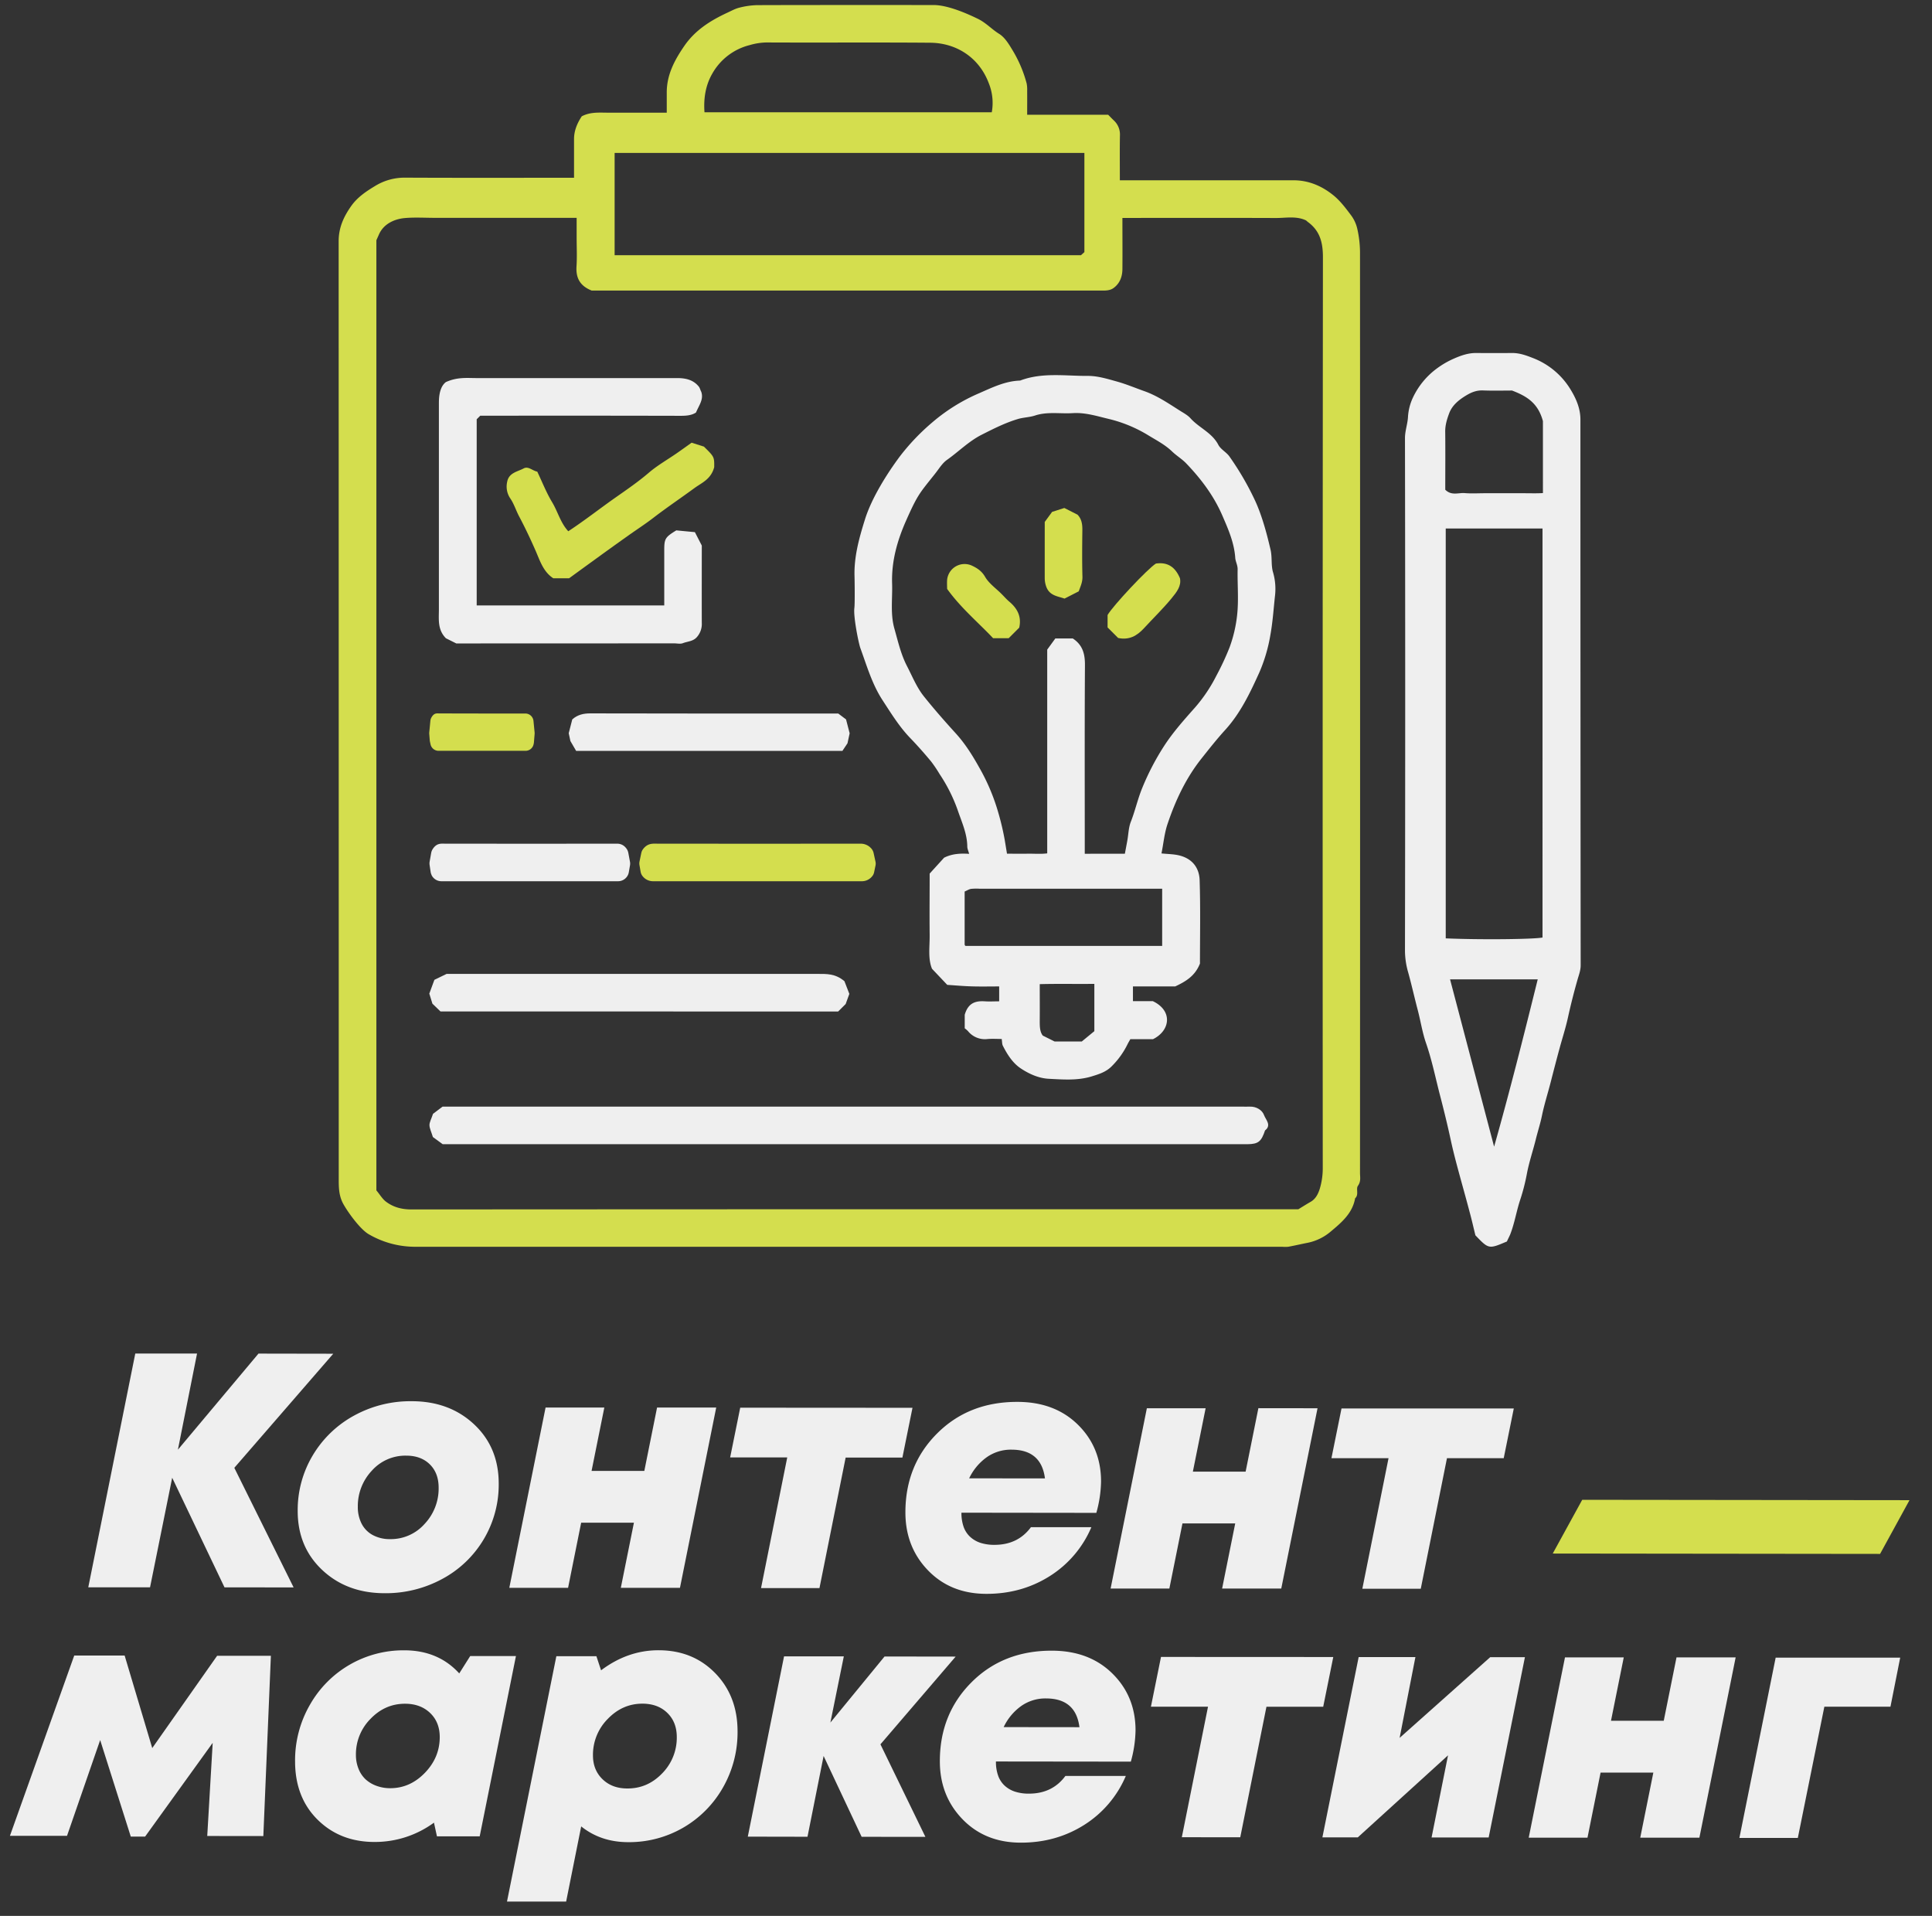 <?xml version="1.0" encoding="UTF-8"?> <svg xmlns="http://www.w3.org/2000/svg" id="Слой_1" data-name="Слой 1" viewBox="0 0 1371.87 1360.26"><rect x="0" y="0" width="1371.87" height="1360.26" fill="#333333" stroke="none"/> <defs> <style>.cls-1{fill:#efefef;}.cls-2{fill:#d4de4e;}</style> </defs> <title>icons</title> <path class="cls-1" d="M236.64,961.14l-70.26,81,42.11,84.92-49.08-.06-37.14-77.8L106.54,1127l-43.86,0L96.06,961l43.86,0-13.59,68.27,57.21-68.22Z"></path> <path class="cls-1" d="M273.2,1131.17q-26.79,0-44.31-16.41t-17.5-42a75.55,75.55,0,0,1,10.83-39.7A77,77,0,0,1,251.53,1005a83.05,83.05,0,0,1,40.79-10.15q26.79,0,44.32,16.41t17.49,42.22a75.91,75.91,0,0,1-40.26,67.64A84,84,0,0,1,273.2,1131.17Zm3.84-38.4A32,32,0,0,0,301.47,1082a36.63,36.63,0,0,0,10-25.72q0-10.43-6.27-16.6t-16.7-6.18a31.83,31.83,0,0,0-24.55,10.76,36.57,36.57,0,0,0-9.87,25.47,25.73,25.73,0,0,0,2.71,12.1,19,19,0,0,0,7.94,8.07A25.4,25.4,0,0,0,277,1092.77Z"></path> <path class="cls-1" d="M466.57,999.33l42,0-25.74,128-42,0,9.3-46.21-37.46,0-9.29,46.22-41.73,0,25.75-128,41.72,0-9.06,45,37.46,0Z"></path> <path class="cls-1" d="M647.94,999.53l-7.16,35.32-40.3,0-18.59,92.68-41.49,0L559,1034.76l-40.54,0,7.15-35.31Z"></path> <path class="cls-1" d="M781.83,1051.84a86.71,86.71,0,0,1-3.35,22.28L682.7,1074a29.45,29.45,0,0,0,1.53,10,17.64,17.64,0,0,0,4.62,7.12,20.11,20.11,0,0,0,7.34,4.28,31.81,31.81,0,0,0,10,1.43q16.59,0,25.85-12.54l42.92,0a76.16,76.16,0,0,1-29.68,34.82q-19.92,12.54-44.82,12.51-25.36,0-41.47-16.64t-16.08-41.27q0-33.42,22.47-55.92t57-22.46q26.55,0,43,16.17T781.83,1051.84Zm-63.51-22.59a29.72,29.72,0,0,0-17.91,5.55,39,39,0,0,0-12.23,14.8l53.82.06Q739.41,1029.27,718.32,1029.25Z"></path> <path class="cls-1" d="M893.55,999.8l42,.05-25.75,128-42,0,9.3-46.22-37.46,0-9.3,46.22-41.72,0,25.74-128,41.73,0-9.06,45,37.46,0Z"></path> <path class="cls-1" d="M1074.91,1000l-7.15,35.31-40.3,0-18.6,92.68-41.49,0,18.6-92.68-40.54,0,7.15-35.32Z"></path> <path class="cls-2" d="M1102.57,1103l20.93-38.15,232.39.26L1335,1103.26Z"></path> <path class="cls-1" d="M154.18,1175.59l38.17,0-5.36,128-39.83-.05,3.87-66.14-48,66.57H92.87l-21.74-68.54-23.54,68-40.54,0,45.66-128,35.8,0,19.6,65.69Z"></path> <path class="cls-1" d="M333.88,1175.79l32.48,0-25.74,128-30.35,0-2.12-9.72a70.92,70.92,0,0,1-42.22,13.71q-24.42,0-40.4-15.81t-16-41.39A78.86,78.86,0,0,1,220.29,1210,76.29,76.29,0,0,1,287,1171.71q24.18,0,39.1,16.4Zm-56.76,93.82q14,0,24.55-10.88t10.58-25.36q0-10.66-6.86-17.19t-17.77-6.54q-14.24,0-24.55,10.76a35.6,35.6,0,0,0-10.34,25.47,26.2,26.2,0,0,0,1.76,9.73,20.79,20.79,0,0,0,4.85,7.47,22.69,22.69,0,0,0,7.7,4.75A28,28,0,0,0,277.12,1269.61Z"></path> <path class="cls-1" d="M467.6,1171.67q24.42,0,40.28,16.28t15.84,41.39a78.94,78.94,0,0,1-10.24,39.58,76.49,76.49,0,0,1-67.37,39q-19.44,0-33.42-11.18L402,1350.12l-42,0,35.05-174.21,28.45,0,3.31,10Q445.79,1171.65,467.6,1171.67Zm-21.92,98.13q14.22,0,24.55-10.76a36,36,0,0,0,10.34-25.72q0-10.66-6.74-17.19t-17.65-6.54q-14.24,0-24.67,10.88a36.08,36.08,0,0,0-10.46,25.83q0,10.42,6.86,17T445.68,1269.8Z"></path> <path class="cls-1" d="M678.59,1176.17l-53.41,62.29,31.93,65.71-45.28-.05-27-57.4-11.44,57.36L531,1304l25.74-128,42.44,0L589.64,1223l38.46-46.9Z"></path> <path class="cls-1" d="M806.32,1228.47a86.67,86.67,0,0,1-3.34,22.28l-95.78-.11a29,29,0,0,0,1.53,10,17.62,17.62,0,0,0,4.61,7.12,19.93,19.93,0,0,0,7.35,4.28,31.41,31.41,0,0,0,9.95,1.43q16.59,0,25.86-12.54l42.91,0a76.2,76.2,0,0,1-29.67,34.82q-19.93,12.54-44.83,12.52-25.36,0-41.47-16.65t-16.07-41.27q0-33.42,22.46-55.92t57-22.46q26.55,0,43,16.17T806.32,1228.47Zm-63.51-22.59a29.72,29.72,0,0,0-17.91,5.55,38.84,38.84,0,0,0-12.22,14.8l53.81.06Q763.91,1205.91,742.81,1205.88Z"></path> <path class="cls-1" d="M946.73,1176.47l-7.15,35.31-40.3,0-18.6,92.68-41.49-.05,18.6-92.68-40.54,0,7.15-35.32Z"></path> <path class="cls-1" d="M1058.16,1176.59l24.65,0-25.74,128-40.54,0,11.68-58.31-64.08,58.25-25.13,0,25.75-128,40.3,0-11.21,57.36Z"></path> <path class="cls-1" d="M1190.45,1176.74l42,0-25.75,128-42,0,9.3-46.22-37.46,0-9.3,46.22-41.73,0,25.75-128,41.73,0-9.06,45,37.46,0Z"></path> <path class="cls-1" d="M1349.29,1176.92l-6.92,34.84-46.94,0-18.83,93.15-41.49,0,25.75-128Z"></path> <path class="cls-2" d="M786.89,81.48c1.55,1.56,2.77,2.84,4.06,4.07a13.59,13.59,0,0,1,4.29,10.69c-.18,10.34-.06,20.69-.06,31.76H803q57.75,0,115.51,0c10.82,0,20.26,4.12,28.38,10.72,4.86,3.95,8.77,9.2,12.57,14.27a25.44,25.44,0,0,1,4.37,9.68,77.29,77.29,0,0,1,1.88,16.1q.13,327,0,653.94c0,3,.81,6-1.48,9.21-1.57,2.18.88,6.31-2,8.87-1.87,10.72-9.74,17.26-17.34,23.62a36.35,36.35,0,0,1-16.2,7.93c-4.65.91-9.26,2-13.92,2.85a25.17,25.17,0,0,1-4.43,0q-308.31,0-616.63,0a65.46,65.46,0,0,1-31.85-8.88c-6-3.43-14.57-15.24-18-21.35-3.5-6.27-3.33-12.55-3.33-19.09q0-332.29-.06-664.6c0-9.49,3.42-17.18,8.82-24.87,4.6-6.55,11-10.69,17.2-14.44a40,40,0,0,1,20.65-5.83c37,.19,74,.09,111.07.09h9.4c0-9.35,0-18.45,0-27.55,0-5.33,1.87-10.66,5.49-16.09C419.24,79.34,425.62,80,431.9,80c13.6,0,27.21,0,41.55,0,0-4.76,0-9.41,0-14.06-.1-12.62,5.39-23,12.33-33.14,7.82-11.46,18.81-18.27,30.92-23.89,2.73-1.26,5.43-2.78,8.31-3.47a56,56,0,0,1,12.57-1.79c41.76-.13,83.52-.08,125.28-.08,9.31,0,21.91,5.1,31.51,9.79,5.78,2.81,9.82,7.41,15.06,10.65,3.9,2.4,6.76,7,9.22,11.1A89.72,89.72,0,0,1,729,59.23a22.33,22.33,0,0,1,.37,5.18c.05,5.59,0,11.18,0,17.07ZM267.26,845.15c2.43,2.92,4.18,6,6.78,8,5.27,4,11.3,5.56,18.15,5.55q315-.2,629.7-.11c3.06-1.86,5.88-3.66,8.78-5.31,3.7-2.12,5.43-5.88,6.53-9.45a51.16,51.16,0,0,0,2.06-15.2q-.18-323,.12-646c0-10.52-2.16-18.77-10.65-25-.46-.34-.87-.76-1.31-1.13-6.94-3.31-14.31-1.69-21.48-1.72-34.06-.13-68.13-.05-102.19-.05H797c0,12.69.1,24.53,0,36.37-.06,5.29-1.8,10.09-6.23,13.35-2.91,2.15-6.47,1.84-9.9,1.84q-85.75,0-171.5,0H420.14c-8.52-3.37-11.29-9.16-10.77-17.24.44-6.79.09-13.62.09-20.44V154.67H309.07c-7.11,0-14.26-.45-21.32.12-6.79.55-15.16,3.59-18.71,11.78-.55,1.26-1.12,2.5-1.78,4ZM436.43,108.58v72.61H767.58L770,179V108.58ZM500.24,79.7h204a37.24,37.24,0,0,0-2.09-20.52c-7-18.7-23.44-28.69-41.59-28.84-38.8-.32-77.6,0-116.4-.19A44.85,44.85,0,0,0,532.41,32a42.23,42.23,0,0,0-26.76,20.5C501,60.63,499.52,69.93,500.24,79.7Z"></path> <path class="cls-1" d="M1070,881.45c-12.88,5.48-12.88,5.48-22.36-4.4-1.32-5.42-2.54-10.82-4-16.18-2.17-8.27-4.48-16.5-6.74-24.75-2.4-8.79-4.8-17.65-6.7-26.48-2.35-10.87-5-21.71-7.8-32.43-3.16-12.24-5.67-24.68-9.85-36.73-2.59-7.47-3.8-15.59-5.85-23.37-2.32-8.81-4.3-17.71-6.72-26.5a56.86,56.86,0,0,1-2.34-15.14q.32-182.18,0-364.35c0-5.32,1.89-10.07,2.15-15.25a37.45,37.45,0,0,1,3.49-13.58,54.39,54.39,0,0,1,17.33-20.91,61.36,61.36,0,0,1,11.45-6.63c5.08-2.25,10.34-4.16,16.08-4.12q12.88.1,25.77,0c5.16,0,9.83,1.7,14.53,3.55a53.77,53.77,0,0,1,26.89,22.55c3.91,6.41,6.89,13.36,6.89,21.12q0,193.72.18,387.45c0,3.64-1.23,6.75-2.13,9.87q-3.9,13.58-6.92,27.33c-1.6,7.29-3.92,14.41-5.88,21.6-2.17,7.95-4.25,16-6.3,24s-4.62,16-6.3,24.16c-1.14,5.54-3,11.21-4.35,16.75-2,8.06-4.71,15.94-6.28,24.16a142.41,142.41,0,0,1-4.7,18.44c-2.72,8.11-4,16.63-7.09,24.61C1071.86,877.7,1071.07,879.14,1070,881.45Zm-43.42-506.22v291c24,1.05,61.93.69,68.73-.59V375.23Zm-.3-27.51c4.42,4.41,9.38,2,13.84,2.38,4.7.4,9.46.09,14.19.09h13.32c4.73,0,9.46,0,14.2,0s9.23.17,13.77-.11V299c-3.46-12.87-11.48-17.73-21.93-21.72-5.82,0-13.21.21-20.59-.07-4.49-.18-8.11,1.23-11.91,3.51-5.32,3.2-10,7-12.14,12.73-1.53,4.08-2.88,8.43-2.81,13.07C1026.37,320.16,1026.25,333.77,1026.25,347.72Zm65.66,347.61h-62.29l31.28,118.79C1072.05,774.85,1082,735.27,1091.91,695.33Z"></path> <path class="cls-1" d="M824.75,605.93c5.51.54,9.63.48,13.89,1.77,9.32,2.82,13,9.85,13.2,17.35.64,20.1.22,40.23.22,59.08-3.47,8.79-10,12.67-17.58,16.23h-30v10.45h14.1c14.41,6.82,12.39,21,.13,27H802.63c-.78,1.4-1.52,2.58-2.11,3.83a57.72,57.72,0,0,1-10.84,15.12c-4.18,4.39-9.42,5.92-14.71,7.54-9.93,3-20.24,2.15-30.33,1.63-7.12-.37-14-3.48-19.91-7.43-5.69-3.82-9.47-9.82-12.62-16-.61-1.19-.5-2.76-.83-4.84-3.29,0-6.78-.25-10.23.06a15.37,15.37,0,0,1-13.7-5.63,17.08,17.08,0,0,0-2.32-2v-9.6c2.45-8.59,7.86-10,14.4-9.55,3.22.21,6.47,0,10.06,0V700.36c-6.62,0-13.09.15-19.56-.05-6-.17-11.95-.72-17.3-1.06L661.8,687.83c-3-7.21-1.57-15.71-1.67-24.07-.16-14.2,0-28.4,0-43.51,3.27-3.61,6.95-7.65,10.26-11.29,6-3,12-3.08,17.78-2.74-.57-2.1-1.31-3.61-1.32-5.13-.08-9.14-3.87-17.26-6.73-25.66a114.31,114.31,0,0,0-12.88-25.76,94.65,94.65,0,0,0-6.06-9c-4.63-5.56-9.39-11-14.43-16.23-8-8.18-13.88-17.81-20.05-27.26-7.44-11.4-11.16-24.39-15.76-37-1.26-3.46-5.07-22.3-4.27-28.51.42-3.26.19-19.67.11-22.5-.42-14,3.33-27.34,7.44-40.47,4.66-14.9,15.37-32.1,24.87-44.82a155.91,155.91,0,0,1,23-24.07,129.16,129.16,0,0,1,33.13-20.6c9.32-4.07,18.6-8.69,29.14-9,15.74-6,32.16-3.2,48.28-3.32,6.83,0,13.78,2.13,20.48,4s12.92,4.52,19.38,6.8c9.21,3.25,17.19,8.73,25.34,13.89,2.6,1.65,5.48,3.15,7.49,5.39,6.09,6.79,15.27,10.19,19.77,18.84,1.69,3.26,5.74,5.21,7.91,8.32a203.51,203.51,0,0,1,18.28,31.49c5.52,12,9,26.58,10.89,34.63,1.27,5.47.27,11.1,1.79,16.12a42.33,42.33,0,0,1,1.33,17.09c-1,9.3-1.61,18.65-3.32,27.88a114,114,0,0,1-7.76,26.11c-6.5,14.34-13.3,28.73-24.13,40.68-6,6.57-11.48,13.54-17,20.49-10.94,13.79-18.33,29.52-23.91,46C826.87,591.21,826.25,598.33,824.75,605.93Zm-26,.2c.65-3.49,1.23-6.47,1.76-9.47.79-4.41.85-9.11,2.47-13.2,3-7.66,4.77-15.7,7.85-23.4a180.56,180.56,0,0,1,15.5-30c6.4-10,14.52-19.06,22.46-28a109,109,0,0,0,14.92-22.3,188.87,188.87,0,0,0,9.37-20.1,95.83,95.83,0,0,0,5.33-22.58c1.25-10.82.19-21.89.4-32.84.06-3-1.51-5.53-1.69-8.17-.73-10.78-5-20.42-9.15-30-6.08-14.09-15.24-26.24-25.85-37.25-3-3.07-6.77-5.3-9.84-8.27-4.93-4.75-10.89-7.83-16.65-11.33a97.21,97.21,0,0,0-28-11.7c-8.46-2-16.91-4.76-25.84-4.2s-18-1.2-26.84,1.7c-3.95,1.3-8.31,1.31-12.3,2.52-9,2.71-17.27,6.91-25.61,11.13-9.18,4.66-16.33,12-24.57,17.81-3.45,2.45-5.71,6.34-8.39,9.72-11,13.9-12.3,14.53-20.62,33.28-6.34,14.27-10.49,29-10,44.72.36,10.72-1.38,21.51,1.64,32.17,2.55,9,4.58,18.12,8.93,26.53,3.8,7.34,6.89,15.15,12.08,21.62,7.21,9,14.82,17.67,22.58,26.19,6.69,7.35,11.93,15.76,16.67,24.26a144.68,144.68,0,0,1,12.23,27.79,188,188,0,0,1,5.8,23.36c.56,3.27,1.08,6.54,1.65,10,5.35,0,10.05.07,14.74,0s9.28.36,13.83-.24V461.22l5.75-7.91h12.41c7.14,4.69,8.68,11.14,8.63,19-.27,42.06-.13,84.12-.13,126.18v7.68ZM825.23,631H695.8a40,40,0,0,0-6.2.08c-1.58.26-3,1.22-4.63,1.91,0,12.79,0,25.18,0,37.57a1.41,1.41,0,0,0,.31.75c.17.23.43.39.32.3H825.23ZM748.86,739.46h19.28l8.93-7.34V698.54c-13.16.17-26-.16-38.77.2,0,9.08.07,17.35,0,25.62,0,4-.09,8,2.15,10.9Z"></path> <path class="cls-1" d="M314.3,812.34l-6.92-5.06c-1.16-3.81-2.39-6.14-2.43-8.48,0-2.08,1.25-4.18,2.54-8l6.76-5.1H881.88c1.78,0,3.56.07,5.33,0,4.89-.25,9.14,2.5,10.43,6.17,1,2.92,5.5,7,.63,10.73-2.67,8-4.81,9.68-12.53,9.78H314.3Z"></path> <path class="cls-1" d="M324,456.84l-7.35-3.67c-6.06-6.08-5-13.44-5-20.53q0-73.31,0-146.61c0-6.22,1.18-11.84,4.94-14.74,8.24-3.75,15.24-2.84,22.14-2.85q71.08,0,142.16,0c5.91,0,11.34,1.15,15.28,6,.83,1,1.09,2.49,1.76,3.69,1.91,5.42-1.63,9.66-3.7,14.73-2.92,2-6.73,2.37-10.83,2.36q-67.08-.15-134.17-.06H341l-2.51,2.5V429.87H471.67V417.22q0-13.32,0-26.66c0-8.08.66-9.17,8.56-14l13.2,1.26c1.75,3.41,3.13,6.08,4.9,9.51,0,17.76-.06,36.4,0,55a14,14,0,0,1-3.59,10.11c-2.72,3-6.55,2.93-9.84,4.21-1.8.71-4.1.13-6.17.13Z"></path> <path class="cls-1" d="M306.46,621.33l0-.1a7.46,7.46,0,0,1-.69-2.24l-.7-4.73a7.94,7.94,0,0,1,0-2.48l1.09-6.13a7.43,7.43,0,0,1,1.11-2.84c2.91-4.45,6.05-3.8,9.16-3.8q61,.06,121.9,0a7.7,7.7,0,0,1,5.72,2.53l.25.28a7.65,7.65,0,0,1,1.87,3.77l1.16,6.24a7.54,7.54,0,0,1,0,2.68l-.84,4.84a7.44,7.44,0,0,1-.66,2h0a7.74,7.74,0,0,1-6.94,4.32H313.43A7.74,7.74,0,0,1,306.46,621.33Z"></path> <path class="cls-2" d="M455.78,621.33l-.06-.1a7,7,0,0,1-.82-2.24l-.82-4.73a6.67,6.67,0,0,1,0-2.48l1.28-6.13a6.92,6.92,0,0,1,1.3-2.84c3.44-4.45,7.14-3.8,10.81-3.8q71.87.06,143.61,0a9.87,9.87,0,0,1,6.74,2.53l.29.28a7.32,7.32,0,0,1,2.21,3.77l1.36,6.24a6.37,6.37,0,0,1,0,2.68l-1,4.84a6.71,6.71,0,0,1-.79,2h0a9.38,9.38,0,0,1-8.18,4.32H464A9.38,9.38,0,0,1,455.78,621.33Z"></path> <path class="cls-1" d="M312.78,718.13l-5.73-5.53c-.85-2.74-1.42-4.57-2.21-7.14l3.61-9.78,8.66-4.21h8.4q127.51,0,255,0c6.32,0,12.6-.34,19.11,5.18.7,1.82,2.07,5.37,3.48,9-.69,1.92-1.44,4-2.61,7.2l-5.35,5.31Z"></path> <path class="cls-2" d="M378.23,509.83h0a5.66,5.66,0,0,1,.58,2l.81,8.27a7.21,7.21,0,0,1,0,1l-.5,6.09a6,6,0,0,1-.16.94l-.13.55a5.81,5.81,0,0,1-5.63,4.39H311.4a5.81,5.81,0,0,1-5.67-4.56l-.44-2a7,7,0,0,1-.12-.78l-.37-4.65a5.79,5.79,0,0,1,0-1l.8-8.29a5.86,5.86,0,0,1,.64-2.17c1.3-2.46,2.75-3.12,4.28-3.11,20.88.11,41.77.08,62.51.08A5.8,5.8,0,0,1,378.23,509.83Z"></path> <path class="cls-1" d="M595.23,506.61l5.53,4.17,2.56,9.86c-.41,1.88-.92,4.22-1.54,7.09l-3.61,5.4H409.1l-4.07-7-1.19-5.55c.74-2.9,1.59-6.23,2.51-9.8,3.83-3.43,8.19-4.29,12.85-4.28C478,506.65,536.86,506.61,595.23,506.61Z"></path> <path class="cls-2" d="M360.1,342.24c1.17-6.64,7.31-7.28,11.74-9.67,3.31-1.78,6.25,1.66,9.66,2.29,3.53,7.4,6.44,14.88,10.53,21.66s6,14.78,11.5,20.66c11.74-7.71,22.31-16.06,33.31-23.78,8.05-5.65,16.29-11.28,23.86-17.76,6.12-5.25,13.27-9.28,19.93-13.9,3.64-2.52,7.23-5.13,10.46-7.43l8.73,2.77c7.39,7.27,7.39,7.27,7.32,14.6-2.26,8.64-8.89,11.09-14,14.83-9.74,7.14-19.76,13.88-29.35,21.25-5.76,4.44-11.91,8.38-17.84,12.61q-12.69,9-25.31,18.19c-5.28,3.81-10.54,7.65-16.52,12H392.86c-7.08-4.61-9.44-12.43-12.52-19.5-3.63-8.3-7.49-16.45-11.73-24.44-2.18-4.1-3.56-8.69-6.12-12.52A15,15,0,0,1,360.1,342.24Z"></path> <path class="cls-2" d="M741.85,370.57l5.23-7.14,8.68-2.77,9.37,4.76c3,3.12,3.48,6.94,3.43,11.07-.13,10.95-.25,21.92.06,32.86.12,4-1.43,7.08-2.63,10.49L755.9,425c-4.91-1.75-10.76-2-13.06-8.69a17.92,17.92,0,0,1-1-5.8C741.82,397.23,741.85,383.91,741.85,370.57Z"></path> <path class="cls-2" d="M723.73,445.63l-7.48,7.49H705.19c-10.54-11.16-22.91-21.46-32.66-35,0-1.74-.17-4.1,0-6.43a12.46,12.46,0,0,1,17.81-10c3.77,1.8,6.81,3.83,9.18,7.9,2.72,4.68,7.63,8.08,11.59,12.05,1.88,1.87,3.63,3.89,5.65,5.6C722.47,432.09,725.48,437.85,723.73,445.63Z"></path> <path class="cls-2" d="M820.81,400.11c8.11-1.16,13.65,2.24,17.06,10.47,1.1,5.45-2.24,9.69-6.06,14.34-6.11,7.42-13,14.05-19.46,21.09-5,5.46-10.62,8.61-18.39,6.94l-7.49-7.48v-8.83C790.21,430.14,815,403.66,820.81,400.11Z"></path> </svg> 
